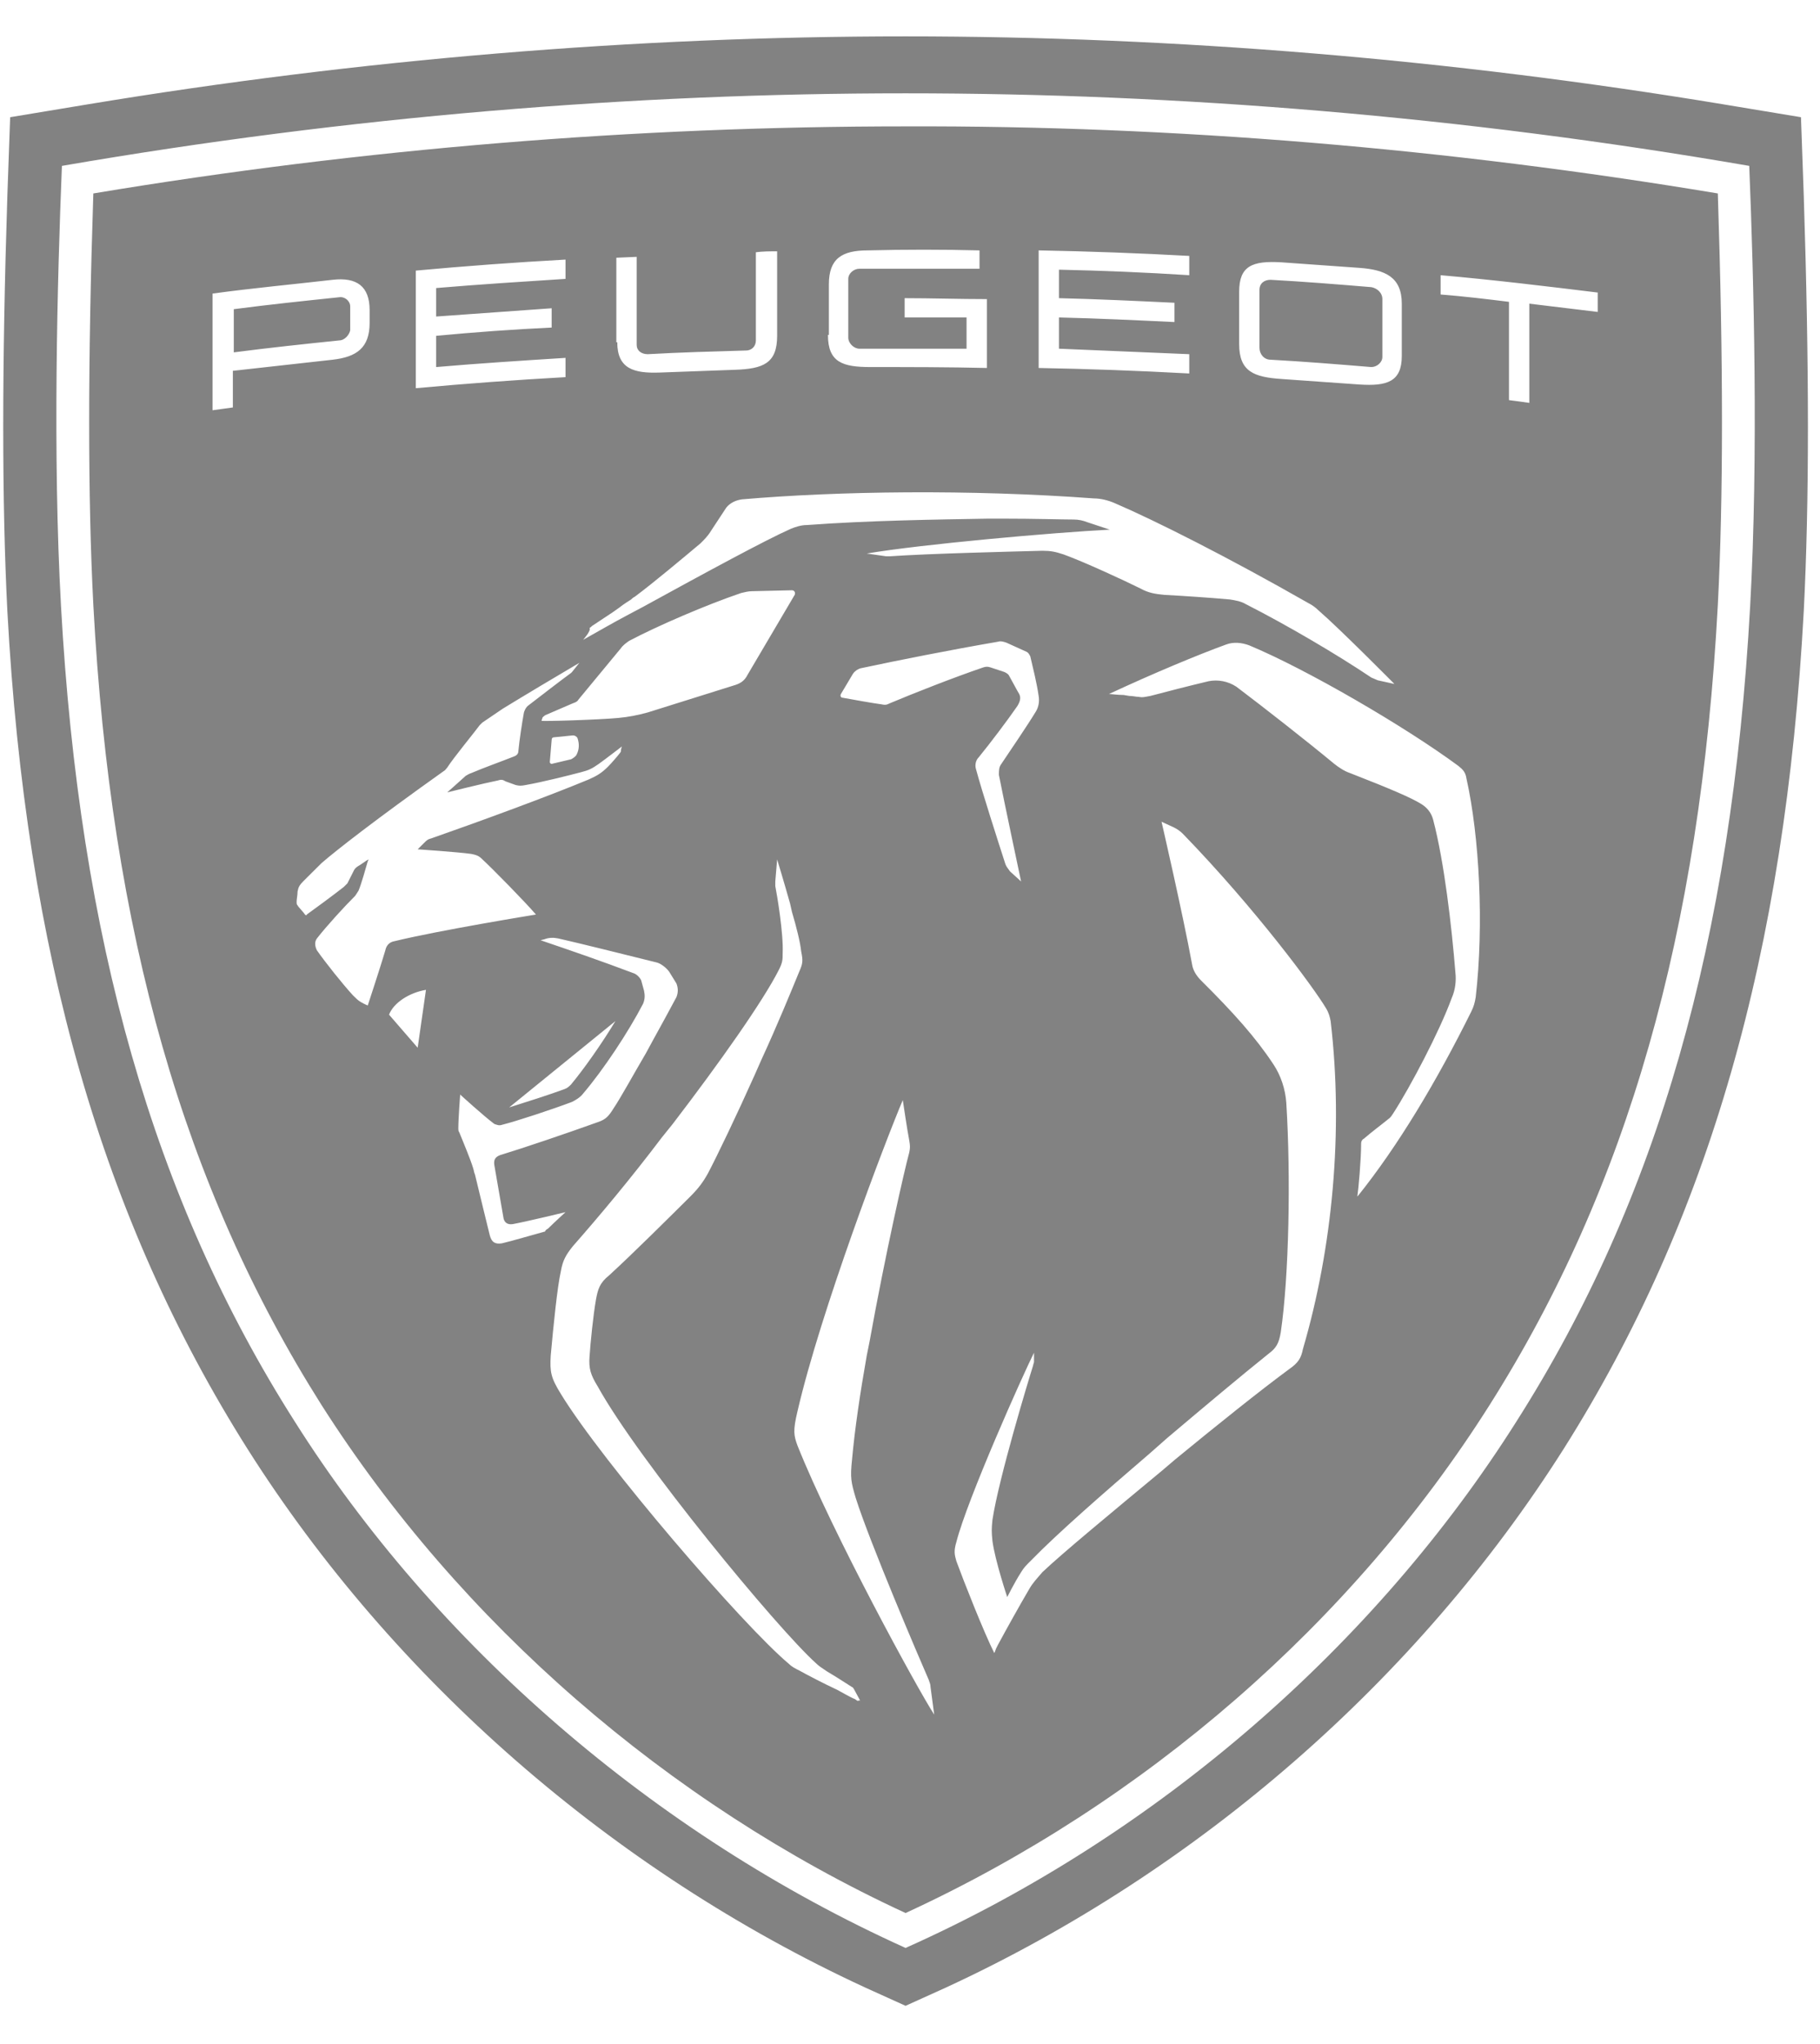 <svg width="57" height="64" viewBox="0 0 57 64" fill="none" xmlns="http://www.w3.org/2000/svg">
<g clip-path="url(#clip0_17_137)">
<path d="M10.621 10.659C9.521 10.774 8.421 10.889 7.322 11.033V9.681C8.421 9.537 9.521 9.422 10.621 9.307C10.794 9.278 10.968 9.422 10.968 9.595V10.342C10.939 10.486 10.794 10.659 10.621 10.659ZM39.793 11.263C40.834 11.32 41.905 11.407 42.947 11.493C43.121 11.493 43.294 11.349 43.294 11.177V9.365C43.294 9.163 43.121 9.019 42.947 8.991C41.905 8.904 40.834 8.818 39.793 8.761C39.59 8.761 39.445 8.876 39.445 9.077V10.889C39.445 11.09 39.59 11.263 39.793 11.263ZM53.8 6.057C53.973 11.349 53.973 15.577 53.8 18.942C53.25 29.21 50.964 37.177 46.651 43.994C42.339 50.81 35.857 56.447 28.361 59.899C20.895 56.447 14.412 50.81 10.071 43.994C5.759 37.177 3.473 29.21 2.923 18.942C2.749 15.577 2.749 11.378 2.923 6.057C11.373 4.648 19.94 3.957 28.361 3.957C36.783 3.929 45.349 4.648 53.8 6.057ZM38.809 10.774C38.809 11.637 39.272 11.809 40.14 11.867C40.95 11.924 41.761 11.982 42.571 12.039C43.439 12.097 43.902 11.953 43.902 11.148V9.508C43.902 8.674 43.381 8.444 42.571 8.387C41.761 8.329 40.95 8.272 40.14 8.214C39.214 8.157 38.809 8.329 38.809 9.134V10.774ZM32.529 11.522C34.091 11.55 35.654 11.608 37.246 11.694V11.09C35.886 11.033 34.526 10.975 33.165 10.918V9.94C34.381 9.969 35.567 10.026 36.783 10.084V9.48C35.567 9.422 34.381 9.365 33.165 9.336V8.444C34.526 8.473 35.886 8.53 37.246 8.617V8.013C35.683 7.927 34.12 7.869 32.529 7.84V11.522ZM25.93 10.486C25.93 11.349 26.393 11.493 27.262 11.493C28.477 11.493 29.692 11.493 30.908 11.522V9.365C30.04 9.365 29.172 9.336 28.332 9.336V9.94C28.969 9.94 29.635 9.94 30.271 9.94V10.918C29.143 10.918 28.014 10.918 26.914 10.918C26.741 10.918 26.567 10.745 26.567 10.573V8.732C26.567 8.559 26.741 8.415 26.914 8.415C28.159 8.415 29.403 8.415 30.677 8.415V7.84C29.519 7.811 28.332 7.811 27.175 7.84C26.364 7.84 25.959 8.099 25.959 8.904V10.486H25.93ZM19.332 10.716C19.332 11.55 19.853 11.694 20.663 11.665C21.445 11.637 22.226 11.608 23.007 11.579C23.904 11.55 24.339 11.378 24.339 10.515V7.869C24.107 7.869 23.904 7.869 23.673 7.898V10.659C23.673 10.831 23.557 10.975 23.355 10.975C22.342 11.004 21.3 11.033 20.287 11.09C20.084 11.09 19.94 10.975 19.94 10.803V8.042L19.303 8.07V10.716H19.332ZM18.261 20.035C18.724 19.776 19.216 19.489 19.708 19.23L20.142 19C22.081 17.936 23.991 16.9 24.773 16.555C24.917 16.497 25.091 16.44 25.265 16.44C27.204 16.296 29.345 16.267 30.966 16.239H31.342C32.442 16.239 33.252 16.267 33.628 16.267C33.773 16.267 33.918 16.296 34.062 16.354L34.757 16.584C33.021 16.67 28.824 17.044 27.146 17.332L27.753 17.418C27.782 17.418 27.84 17.418 27.869 17.418C29.114 17.332 31.574 17.274 32.644 17.245C32.905 17.245 33.05 17.274 33.31 17.36C33.947 17.59 35.191 18.166 35.712 18.424C35.972 18.568 36.175 18.597 36.465 18.626C37.014 18.655 37.883 18.712 38.519 18.77C38.693 18.798 38.867 18.827 39.011 18.913C40.314 19.575 41.876 20.495 42.947 21.214C43.005 21.243 43.092 21.272 43.15 21.301L43.671 21.416C43.671 21.416 41.963 19.69 41.297 19.115C41.211 19.029 41.095 18.942 40.979 18.885C38.461 17.447 36.175 16.296 34.902 15.75C34.699 15.663 34.468 15.606 34.265 15.606C30.358 15.318 26.249 15.376 23.239 15.635C23.036 15.663 22.863 15.75 22.747 15.893C22.631 16.066 22.428 16.382 22.255 16.641C22.168 16.785 22.052 16.9 21.936 17.015C21.387 17.475 20.461 18.252 19.882 18.683C19.824 18.712 19.795 18.741 19.766 18.77C19.679 18.827 19.535 18.913 19.39 19.029L19.187 19.172C18.927 19.345 18.666 19.517 18.579 19.575C18.522 19.604 18.522 19.633 18.464 19.661C18.522 19.747 18.261 20.035 18.261 20.035ZM31.342 23.947C31.631 23.515 32.181 22.71 32.442 22.279C32.529 22.135 32.558 21.962 32.529 21.79C32.471 21.387 32.355 20.927 32.268 20.553C32.239 20.495 32.21 20.438 32.152 20.409L31.516 20.121C31.429 20.093 31.342 20.064 31.255 20.093C29.75 20.352 28.159 20.668 26.943 20.927C26.856 20.956 26.77 21.013 26.712 21.099L26.335 21.732C26.306 21.79 26.335 21.847 26.393 21.847C26.712 21.905 27.348 22.02 27.58 22.049C27.725 22.077 27.753 22.077 27.869 22.02C28.622 21.703 29.866 21.214 30.792 20.898C30.879 20.869 30.937 20.869 31.024 20.898L31.458 21.042C31.516 21.071 31.574 21.099 31.603 21.157C31.718 21.358 31.834 21.588 31.921 21.732C31.979 21.847 31.95 21.962 31.863 22.106C31.545 22.566 31.024 23.256 30.648 23.717C30.561 23.803 30.532 23.947 30.561 24.062C30.763 24.81 31.255 26.334 31.487 27.053C31.516 27.139 31.574 27.197 31.631 27.283L31.979 27.599C31.979 27.599 31.429 25.011 31.284 24.263C31.284 24.148 31.284 24.033 31.342 23.947ZM19.361 22.48C19.679 22.451 19.969 22.394 20.287 22.307L23.036 21.445C23.21 21.387 23.326 21.301 23.413 21.128L24.888 18.626C24.917 18.568 24.888 18.482 24.802 18.482L23.557 18.511C23.441 18.511 23.326 18.54 23.21 18.568C22.11 18.942 20.576 19.604 19.708 20.064C19.621 20.121 19.506 20.208 19.448 20.294L18.116 21.905C18.087 21.962 18.03 21.991 17.943 22.02L17.075 22.394C17.046 22.422 16.988 22.451 16.988 22.48L16.959 22.566C16.93 22.595 18.753 22.537 19.361 22.48ZM18.087 23.113C18.058 23.055 18.001 23.026 17.943 23.026L17.364 23.084C17.306 23.084 17.277 23.113 17.277 23.17L17.219 23.86C17.219 23.889 17.248 23.918 17.277 23.918L17.885 23.774C17.943 23.745 18.03 23.688 18.058 23.63C18.145 23.458 18.145 23.285 18.087 23.113ZM13.023 12.155C14.586 12.011 16.148 11.896 17.711 11.809V11.205C16.351 11.292 14.991 11.378 13.66 11.493V10.515C14.875 10.4 16.062 10.314 17.277 10.256V9.652C16.062 9.738 14.875 9.825 13.66 9.911V9.019C15.02 8.904 16.38 8.818 17.711 8.732V8.128C16.148 8.214 14.586 8.329 13.023 8.473V12.155ZM7.322 11.608C8.364 11.493 9.376 11.378 10.418 11.263C11.171 11.177 11.576 10.889 11.576 10.112V9.71C11.576 8.962 11.171 8.674 10.418 8.761C9.174 8.904 7.929 9.019 6.656 9.192V12.845C6.859 12.816 7.09 12.787 7.293 12.758V11.608H7.322ZM12.068 29.757C12.097 29.613 12.184 29.498 12.357 29.469C13.775 29.124 16.785 28.635 16.785 28.635C16.467 28.261 15.396 27.168 15.078 26.88C14.991 26.794 14.904 26.765 14.759 26.737C14.354 26.679 13.081 26.593 13.081 26.593C13.081 26.593 13.197 26.478 13.283 26.392C13.37 26.305 13.399 26.276 13.515 26.248C15.078 25.701 17.19 24.925 18.435 24.407C18.695 24.292 18.84 24.206 19.043 24.004C19.129 23.918 19.332 23.688 19.419 23.573C19.448 23.544 19.448 23.515 19.448 23.486C19.448 23.458 19.477 23.372 19.477 23.372C19.477 23.372 18.956 23.774 18.753 23.918C18.55 24.062 18.435 24.119 18.203 24.177C17.769 24.292 16.959 24.493 16.467 24.579C16.322 24.608 16.264 24.608 16.148 24.579C16.062 24.551 15.917 24.493 15.83 24.464C15.743 24.407 15.685 24.407 15.599 24.436C15.165 24.522 14.007 24.81 14.007 24.81C14.007 24.81 14.557 24.321 14.586 24.292C14.644 24.263 14.672 24.234 14.759 24.206C15.165 24.033 15.656 23.86 16.091 23.688C16.177 23.659 16.235 23.602 16.235 23.515C16.264 23.199 16.351 22.624 16.409 22.307C16.438 22.221 16.467 22.163 16.525 22.106C16.785 21.905 17.682 21.214 17.885 21.071L17.914 21.042L18.145 20.754C17.509 21.128 16.351 21.818 15.743 22.192C15.483 22.365 15.367 22.451 15.107 22.624C15.078 22.652 15.049 22.681 15.02 22.71C14.875 22.911 14.21 23.717 14.007 24.033C13.978 24.062 13.949 24.119 13.891 24.148C11.749 25.672 10.534 26.622 10.071 27.024C9.868 27.226 9.695 27.398 9.521 27.571C9.376 27.715 9.347 27.772 9.319 27.916C9.319 28.031 9.29 28.146 9.29 28.232C9.29 28.29 9.29 28.319 9.319 28.347C9.347 28.405 9.521 28.577 9.55 28.635C9.579 28.664 9.608 28.664 9.608 28.635C9.926 28.405 10.36 28.088 10.766 27.772C10.794 27.743 10.852 27.686 10.881 27.657C10.939 27.542 11.026 27.369 11.084 27.254C11.113 27.197 11.142 27.168 11.229 27.11C11.287 27.082 11.402 26.995 11.489 26.938L11.547 26.909L11.518 26.967C11.46 27.168 11.315 27.686 11.229 27.887C11.171 27.973 11.142 28.031 11.113 28.06C10.794 28.376 10.216 29.009 9.926 29.383C9.839 29.498 9.868 29.642 9.926 29.757C10.187 30.131 10.737 30.821 11.055 31.166C11.171 31.281 11.2 31.31 11.287 31.367C11.431 31.453 11.518 31.482 11.518 31.482C11.518 31.482 11.952 30.159 12.068 29.757ZM15.946 34.675C16.496 34.502 17.219 34.272 17.682 34.1C17.769 34.071 17.827 34.013 17.885 33.956C18.29 33.467 18.84 32.69 19.274 31.971L15.946 34.675ZM13.341 30.993C12.82 31.08 12.328 31.396 12.184 31.77L13.081 32.805L13.341 30.993ZM17.161 38.471C17.364 38.27 17.711 37.954 17.711 37.954C17.711 37.954 16.525 38.241 16.062 38.328C15.888 38.356 15.801 38.27 15.772 38.155C15.714 37.839 15.541 36.803 15.483 36.487C15.454 36.314 15.512 36.228 15.656 36.17C16.409 35.94 17.682 35.509 18.724 35.135C18.985 35.049 19.071 34.934 19.216 34.704C19.448 34.358 19.824 33.668 20.229 32.978L20.432 32.604C20.721 32.086 20.982 31.597 21.184 31.223C21.242 31.08 21.242 30.936 21.184 30.792L20.953 30.418C20.866 30.303 20.692 30.159 20.547 30.131C19.506 29.872 18.116 29.526 17.48 29.383C17.335 29.354 17.19 29.354 17.046 29.411L16.93 29.44C17.943 29.785 18.782 30.073 19.853 30.476C19.94 30.504 20.055 30.619 20.084 30.706L20.171 31.022C20.2 31.166 20.2 31.281 20.142 31.425C19.679 32.316 18.898 33.496 18.261 34.243C18.174 34.358 18.03 34.445 17.914 34.502C17.306 34.732 16.177 35.106 15.714 35.221C15.627 35.25 15.57 35.221 15.483 35.193C15.136 34.934 14.412 34.272 14.412 34.272C14.412 34.272 14.354 35.02 14.354 35.336C14.354 35.365 14.354 35.423 14.383 35.451C14.499 35.739 14.73 36.285 14.817 36.573C14.846 36.659 14.846 36.717 14.875 36.774C14.991 37.263 15.338 38.673 15.338 38.673C15.396 38.903 15.512 38.96 15.714 38.931C15.975 38.874 16.756 38.644 17.075 38.558C17.075 38.529 17.104 38.5 17.161 38.471ZM26.943 53.255L26.741 52.881C26.712 52.852 26.712 52.823 26.683 52.823C26.683 52.823 26.104 52.45 25.901 52.334C25.728 52.219 25.641 52.162 25.554 52.076C24.338 50.983 19.997 45.719 18.724 43.418C18.493 43.044 18.435 42.843 18.464 42.469C18.493 42.038 18.579 41.175 18.666 40.686C18.724 40.37 18.782 40.168 19.071 39.938C19.795 39.277 20.982 38.097 21.618 37.465C21.879 37.206 22.023 37.005 22.168 36.746C22.457 36.199 23.065 34.934 23.644 33.639L23.847 33.179C24.338 32.115 24.773 31.051 25.033 30.418C25.149 30.159 25.149 30.073 25.091 29.785C25.062 29.498 24.946 29.038 24.802 28.549L24.744 28.29C24.541 27.571 24.339 26.909 24.339 26.909L24.281 27.599C24.281 27.657 24.281 27.686 24.281 27.743C24.338 28.031 24.541 29.239 24.512 29.843C24.512 30.044 24.512 30.131 24.396 30.361C23.904 31.338 22.544 33.266 21.068 35.193L20.721 35.624C19.766 36.889 18.753 38.097 17.943 39.018C17.711 39.305 17.624 39.478 17.567 39.794C17.451 40.312 17.335 41.491 17.248 42.441C17.219 42.958 17.248 43.131 17.567 43.648C18.869 45.777 23.268 50.896 24.715 52.104C24.802 52.191 24.917 52.248 25.033 52.306C25.294 52.45 25.786 52.708 26.22 52.91L26.48 53.053C26.596 53.111 26.683 53.169 26.77 53.197L26.856 53.255C26.943 53.226 26.943 53.255 26.943 53.255ZM29.258 53.686L29.143 52.823C29.143 52.737 29.114 52.68 29.085 52.593C28.795 51.932 27.233 48.279 26.799 46.898C26.654 46.41 26.625 46.266 26.683 45.719C26.77 44.741 26.943 43.591 27.146 42.441L27.233 42.009C27.725 39.277 28.332 36.602 28.477 36.084C28.506 35.94 28.506 35.883 28.477 35.71C28.419 35.423 28.274 34.445 28.274 34.445C27.725 35.739 25.699 41.06 24.975 44.195C24.831 44.799 24.86 44.943 24.975 45.259C26.075 48.02 28.766 52.938 29.258 53.686ZM41.674 31.971C41.645 31.827 41.616 31.712 41.529 31.569C41.153 30.936 39.33 28.462 37.043 26.104C36.956 26.018 36.87 25.96 36.754 25.902L36.378 25.73C36.378 25.73 37.043 28.606 37.333 30.188C37.362 30.389 37.477 30.562 37.622 30.706C38.635 31.712 39.33 32.489 39.88 33.323C40.111 33.668 40.256 34.1 40.285 34.531C40.429 36.832 40.371 39.967 40.111 41.721C40.053 42.067 39.966 42.21 39.735 42.383C38.838 43.102 37.709 44.051 36.551 45.029L36.03 45.489C34.554 46.755 33.108 48.02 32.297 48.854C32.123 49.027 32.066 49.084 31.979 49.228C31.776 49.545 31.545 50.005 31.545 50.005C31.545 50.005 31.168 48.883 31.082 48.25C31.053 47.963 31.053 47.876 31.082 47.589C31.284 46.266 32.21 43.217 32.355 42.757C32.355 42.728 32.384 42.671 32.384 42.642V42.354C32.037 43.044 30.3 46.927 29.953 48.279C29.866 48.567 29.895 48.682 29.953 48.883C30.184 49.516 30.821 51.127 31.14 51.759C31.14 51.759 31.169 51.702 31.197 51.615L31.255 51.5C31.487 51.069 31.95 50.235 32.239 49.746C32.355 49.545 32.5 49.401 32.644 49.228C33.281 48.624 34.815 47.359 36.407 46.036L36.812 45.691C38.143 44.598 39.474 43.533 40.371 42.872C40.661 42.671 40.748 42.527 40.806 42.239C41.732 39.075 42.079 35.423 41.674 31.971ZM45.928 24.378C45.899 24.177 45.812 24.09 45.667 23.976C43.989 22.739 40.921 20.956 39.127 20.208C38.895 20.121 38.635 20.093 38.404 20.179C37.535 20.495 36.146 21.071 34.728 21.732H34.757C34.815 21.732 35.017 21.761 35.191 21.761L35.365 21.79C35.481 21.79 35.567 21.818 35.654 21.818C35.799 21.847 35.857 21.818 36.03 21.79C36.465 21.675 37.246 21.473 37.854 21.329C38.143 21.272 38.461 21.329 38.722 21.502C39.561 22.135 40.921 23.199 41.789 23.918C41.934 24.033 42.108 24.148 42.282 24.206C43.613 24.723 44.192 24.982 44.481 25.155C44.684 25.27 44.828 25.442 44.886 25.672C45.233 26.995 45.465 29.009 45.581 30.447C45.61 30.706 45.581 30.993 45.465 31.252C45.089 32.288 44.163 34.042 43.642 34.847C43.584 34.934 43.555 34.991 43.468 35.049C43.294 35.193 42.947 35.451 42.716 35.653C42.658 35.681 42.629 35.739 42.629 35.797C42.629 36.314 42.542 37.263 42.513 37.436V37.465C43.786 35.883 45.002 33.841 46.073 31.684C46.16 31.511 46.188 31.396 46.217 31.223C46.478 28.951 46.333 26.19 45.928 24.378ZM50.066 9.163C48.417 8.962 46.767 8.761 45.118 8.617V9.221C45.841 9.278 46.565 9.365 47.259 9.451V12.528C47.491 12.557 47.693 12.586 47.896 12.615V9.508C48.619 9.595 49.314 9.681 50.038 9.767V9.163H50.066ZM56.491 19.143C55.912 29.843 53.51 38.184 48.967 45.374C44.394 52.593 37.535 58.576 29.635 62.228L28.361 62.804L27.088 62.228C19.187 58.576 12.328 52.593 7.756 45.374C3.212 38.184 0.81 29.843 0.231 19.143C0.058 15.721 0.058 11.464 0.231 6.115L0.318 3.67L2.749 3.267C11.258 1.858 19.882 1.139 28.361 1.139C36.841 1.139 45.465 1.858 53.973 3.267L56.404 3.67L56.491 6.115C56.665 11.493 56.665 15.75 56.491 19.143ZM54.784 5.194C45.783 3.641 36.899 2.922 28.361 2.922C19.824 2.922 10.939 3.641 1.939 5.194C1.794 8.761 1.649 14.283 1.91 18.971C2.489 29.411 4.804 37.551 9.232 44.511C13.631 51.472 20.461 57.425 28.361 60.992C36.291 57.454 43.092 51.472 47.491 44.511C51.919 37.551 54.234 29.44 54.813 18.971C55.073 14.283 54.928 8.761 54.784 5.194Z" fill="#828282"/>
</g>
<defs>
<clipPath id="clip0_17_137">
<rect width="56.723" height="62.125" fill="white" transform="translate(0 0.937)"/>
</clipPath>
</defs>
</svg>
